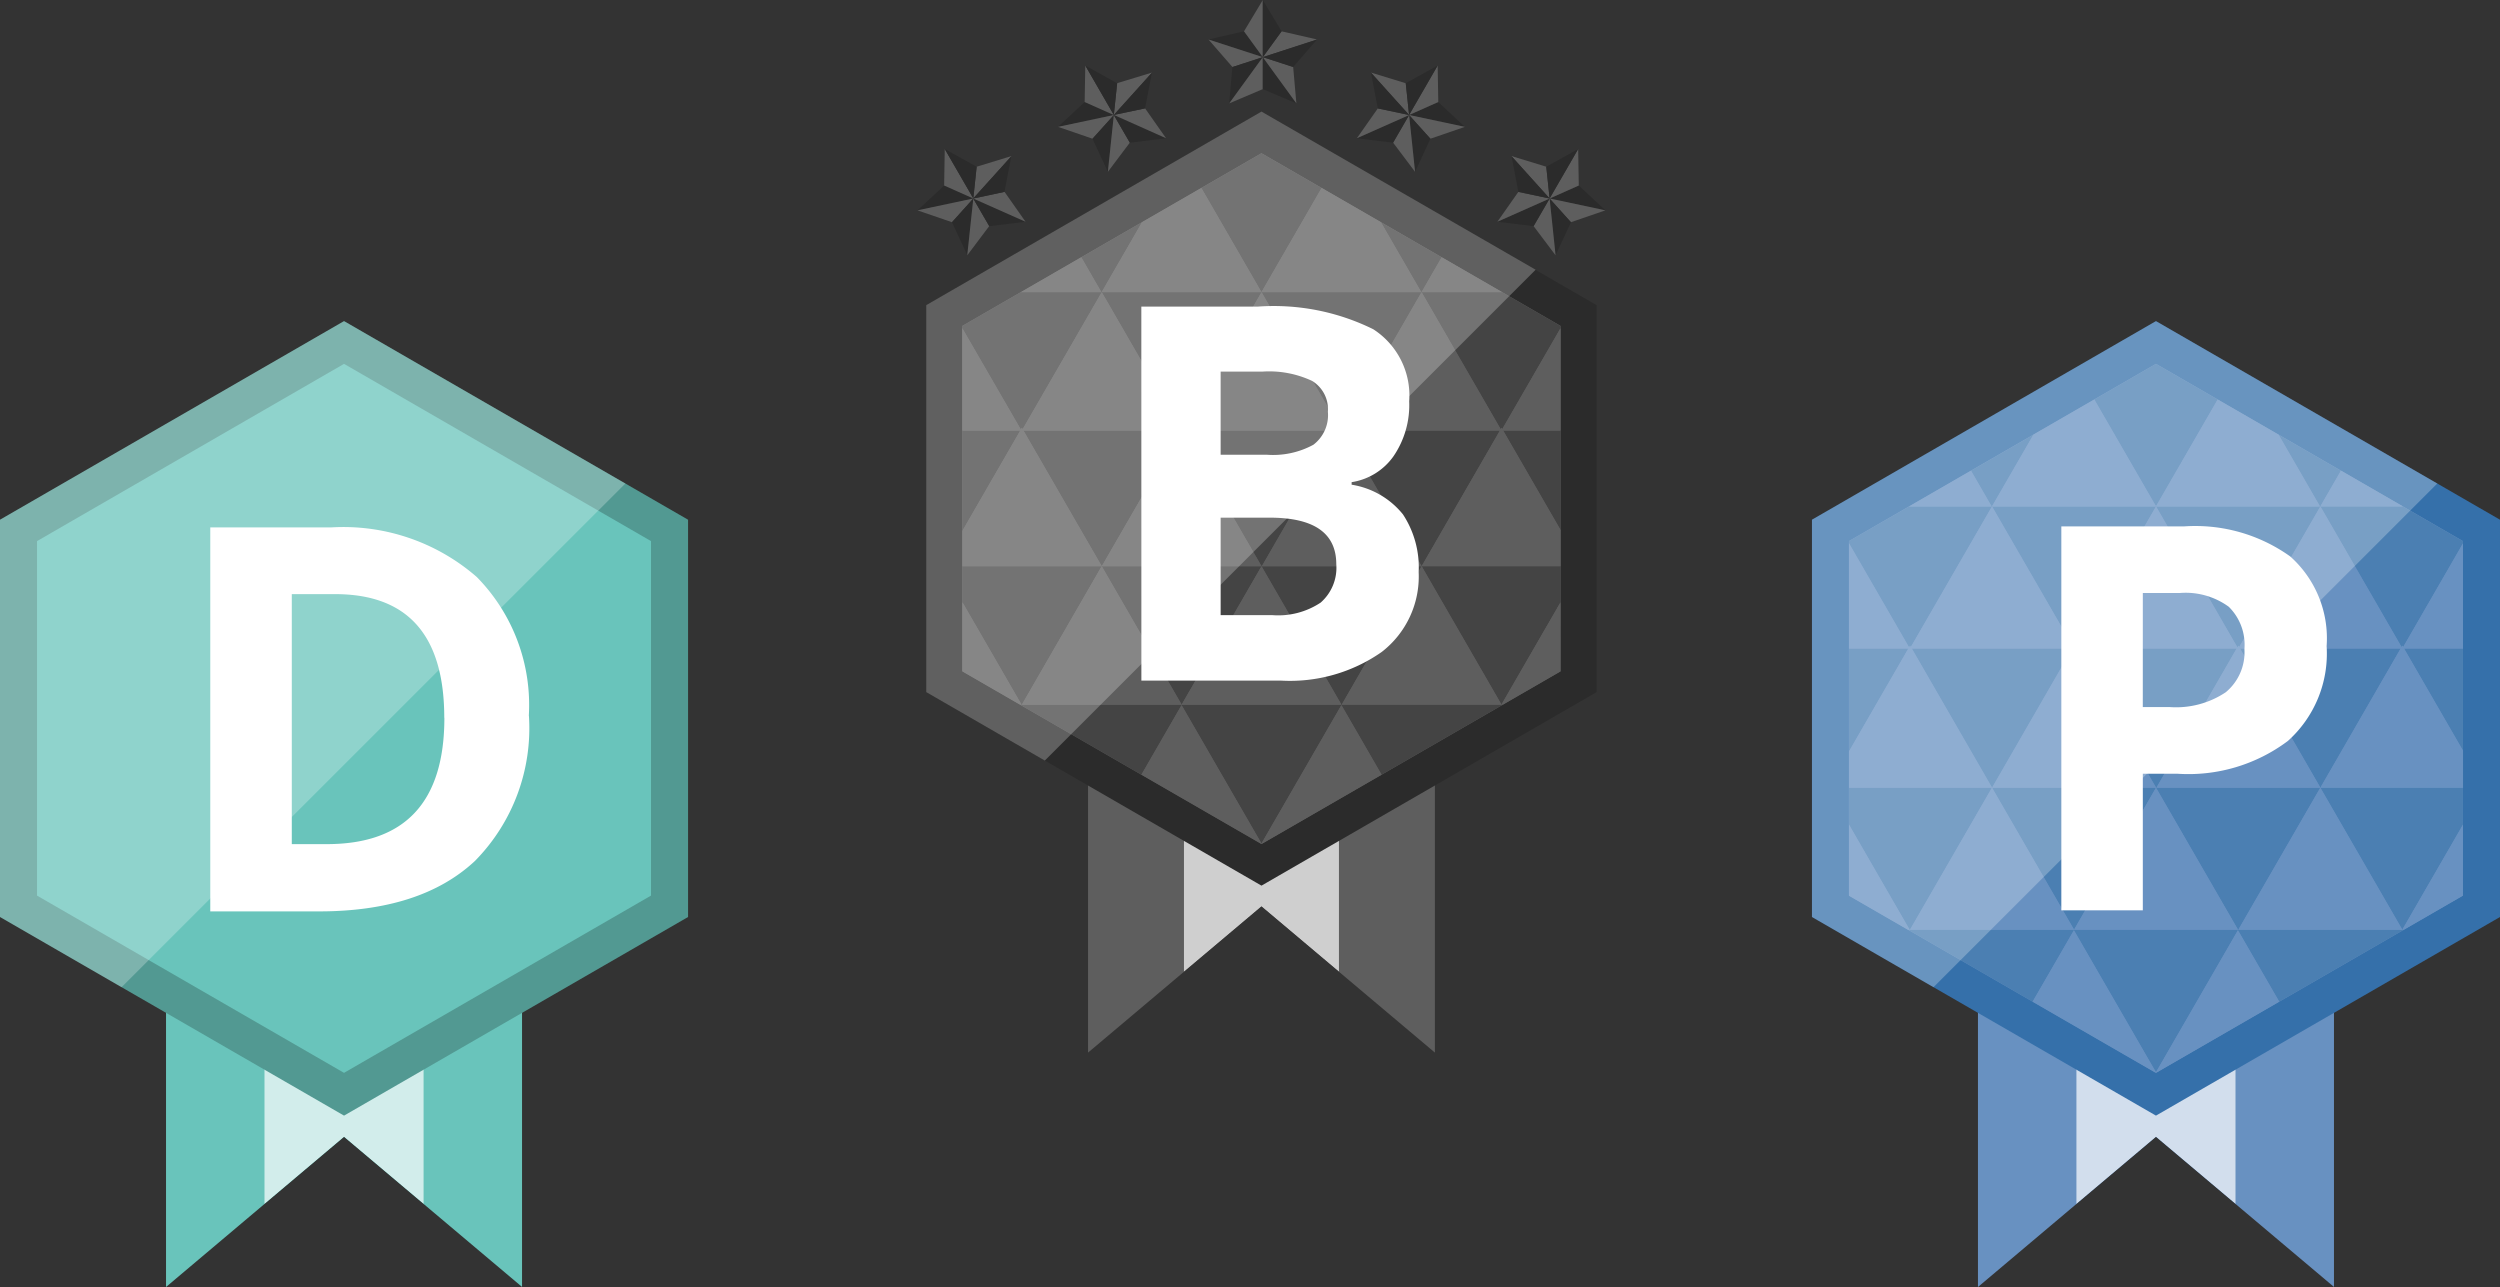<svg xmlns="http://www.w3.org/2000/svg" xmlns:xlink="http://www.w3.org/1999/xlink" width="109" height="56.112" viewBox="0 0 109 56.112">
  <rect x="0" y="0" width="109" height="56.112" fill="#333333" stroke="none"/>
  <defs>
    <clipPath id="clip-path">
      <rect id="長方形_1525" data-name="長方形 1525" width="30" height="45.893" fill="none"/>
    </clipPath>
    <clipPath id="clip-path-2">
      <path id="パス_917" data-name="パス 917" d="M34.191,95.407v25.135l7.561-6.373,7.561,6.373V95.407Z" transform="translate(-34.191 -95.407)" fill="none"/>
    </clipPath>
    <clipPath id="clip-path-3">
      <rect id="長方形_1518" data-name="長方形 1518" width="6.757" height="23.668" fill="none"/>
    </clipPath>
    <clipPath id="clip-path-9">
      <rect id="長方形_1523" data-name="長方形 1523" width="26.564" height="28.295" fill="none"/>
    </clipPath>
    <clipPath id="clip-path-10">
      <rect id="長方形_1516" data-name="長方形 1516" width="30" height="42.112" fill="none"/>
    </clipPath>
    <clipPath id="clip-path-11">
      <path id="パス_862" data-name="パス 862" d="M32.416,73.045v25.8L40.177,92.3l7.761,6.542v-25.8Z" transform="translate(-32.416 -73.045)" fill="none"/>
    </clipPath>
    <clipPath id="clip-path-12">
      <rect id="長方形_1509" data-name="長方形 1509" width="6.936" height="24.293" fill="none"/>
    </clipPath>
    <clipPath id="clip-path-18">
      <rect id="長方形_1514" data-name="長方形 1514" width="27.266" height="29.043" fill="none"/>
    </clipPath>
  </defs>
  <g id="mv_rank" transform="translate(-767 -588)">
    <g id="ブラック" transform="translate(807 588)">
      <g id="グループ_1198" data-name="グループ 1198" clip-path="url(#clip-path)">
        <path id="パス_916" data-name="パス 916" d="M34.191,95.407v25.135l7.561-6.373,7.561,6.373V95.407Z" transform="translate(-26.752 -74.649)" fill="#5e5e5e"/>
        <g id="グループ_1184" data-name="グループ 1184" transform="translate(7.439 20.758)">
          <g id="グループ_1183" data-name="グループ 1183" clip-path="url(#clip-path-2)">
            <g id="グループ_1182" data-name="グループ 1182" transform="translate(4.182 -1.303)" opacity="0.7">
              <g id="グループ_1181" data-name="グループ 1181">
                <g id="グループ_1180" data-name="グループ 1180" clip-path="url(#clip-path-3)">
                  <rect id="長方形_1517" data-name="長方形 1517" width="6.757" height="23.668" transform="translate(0 0)" fill="#fff"/>
                </g>
              </g>
            </g>
          </g>
        </g>
        <path id="パス_918" data-name="パス 918" d="M31,47.673V30.8L16.389,22.362,1.775,30.8V47.673l14.614,8.437Z" transform="translate(-1.389 -17.496)" fill="#2b2b2b"/>
        <path id="パス_919" data-name="パス 919" d="M35.087,53.3V38.239L22.046,30.71,9.005,38.239V53.3l13.041,7.529Z" transform="translate(-7.046 -24.029)" fill="#5e5e5e"/>
        <path id="パス_920" data-name="パス 920" d="M88.765,92.194l3.413-5.912H85.352Z" transform="translate(-66.781 -67.509)" fill="#444"/>
        <path id="パス_921" data-name="パス 921" d="M68.8,169.025h-.039l.039.023.039-.023Z" transform="translate(-53.802 -132.25)" fill="#5e5e5e"/>
        <path id="パス_922" data-name="パス 922" d="M24.662,92.2l3.414-5.913H21.248Z" transform="translate(-16.625 -67.51)" fill="#444"/>
        <path id="パス_923" data-name="パス 923" d="M32.512,98.229H25.545L29.029,92.2H22.064l3.414-5.913H18.636L22.05,92.2h0l3.484,6.034H11.6L15.081,92.2H9.005v1.567l2.579,4.467h-.066l.058.033.006-.011.013.022,5.216,3.011,1.751-3.034,3.484,6.034,3.483-6.034,1.751,3.034,5.293-3.056Z" transform="translate(-7.046 -67.51)" fill="#444"/>
        <path id="パス_924" data-name="パス 924" d="M107.093,115.032v-1.57h-6.058l3.482,6.032Z" transform="translate(-79.052 -88.775)" fill="#444"/>
        <path id="パス_925" data-name="パス 925" d="M36.933,113.462h0l3.483,6.034,3.483-6.034Z" transform="translate(-28.896 -88.775)" fill="#444"/>
        <path id="パス_926" data-name="パス 926" d="M119.869,90.623v-4.34h-2.506Z" transform="translate(-91.828 -67.51)" fill="#444"/>
        <path id="パス_927" data-name="パス 927" d="M62.135,32.224,59.512,30.71,56.89,32.224l2.622,4.542Z" transform="translate(-44.512 -24.028)" fill="#444"/>
        <path id="パス_928" data-name="パス 928" d="M11.6,53.489l.034.058,3.448-5.972,3.45,5.975.036-.062.034.058,3.448-5.972L25.5,53.562l.042-.073.034.058,3.448-5.972,3.449,5.973.035-.06.034.058,2.541-4.4v-.1l-2.551-1.473H29.026l.877-1.52-2.652-1.531,1.761,3.051H15.079l1.761-3.051-2.652,1.531.877,1.52H11.556L9,49.047v.1l2.552,4.42Z" transform="translate(-7.046 -34.836)" fill="#444"/>
        <path id="パス_929" data-name="パス 929" d="M9.005,86.283v4.374l2.525-4.374Z" transform="translate(-7.046 -67.51)" fill="#444"/>
        <path id="パス_930" data-name="パス 930" d="M23.363,51.561l-2.632,1.52H24.24Z" transform="translate(-16.22 -40.343)" fill="#5e5e5e"/>
        <path id="パス_931" data-name="パス 931" d="M43.888,42.211h0l-2.622-4.542L38.682,39.16l-1.761,3.051Z" transform="translate(-28.888 -29.473)" fill="#5e5e5e"/>
        <path id="パス_932" data-name="パス 932" d="M68.942,42.211h6.967L74.148,39.16l-2.583-1.491Z" transform="translate(-53.942 -29.473)" fill="#5e5e5e"/>
        <g id="グループ_1186" data-name="グループ 1186">
          <g id="グループ_1185" data-name="グループ 1185" clip-path="url(#clip-path)">
            <path id="パス_933" data-name="パス 933" d="M68.942,58.545Z" transform="translate(-53.942 -45.807)" fill="#5e5e5e"/>
          </g>
        </g>
        <path id="パス_934" data-name="パス 934" d="M104.533,53.08l-2.632-1.52-.877,1.52Z" transform="translate(-79.044 -40.343)" fill="#5e5e5e"/>
        <path id="パス_935" data-name="パス 935" d="M11.53,70.218l.027-.047L9,65.751v4.467Z" transform="translate(-7.046 -51.445)" fill="#5e5e5e"/>
        <path id="パス_936" data-name="パス 936" d="M27.949,64.585l.034-.058-3.45-5.975-3.448,5.972.036.062Z" transform="translate(-16.497 -45.812)" fill="#5e5e5e"/>
        <path id="パス_937" data-name="パス 937" d="M56.553,58.552l-3.448,5.972.036.062h6.841l.027-.047Z" transform="translate(-41.551 -45.812)" fill="#5e5e5e"/>
        <path id="パス_938" data-name="パス 938" d="M92.049,64.585l.035-.06-3.449-5.973-3.448,5.972.036.062Z" transform="translate(-66.653 -45.812)" fill="#5e5e5e"/>
        <path id="パス_939" data-name="パス 939" d="M117.235,70.231h2.506V65.768l-2.541,4.4Z" transform="translate(-91.7 -51.458)" fill="#5e5e5e"/>
        <path id="パス_940" data-name="パス 940" d="M40.422,86.283h-.067L36.94,92.2h6.967l-3.414-5.913Z" transform="translate(-28.903 -67.51)" fill="#5e5e5e"/>
        <path id="パス_941" data-name="パス 941" d="M52.787,85.792l.034.058.036-.062-.034-.058Z" transform="translate(-41.302 -67.078)" fill="#5e5e5e"/>
        <path id="パス_942" data-name="パス 942" d="M52.632,86.073H52.7l-.034-.058Z" transform="translate(-41.181 -67.3)" fill="#5e5e5e"/>
        <path id="パス_943" data-name="パス 943" d="M52.942,86.061h.071L52.977,86Z" transform="translate(-41.423 -67.288)" fill="#5e5e5e"/>
        <g id="グループ_1188" data-name="グループ 1188">
          <g id="グループ_1187" data-name="グループ 1187" clip-path="url(#clip-path)">
            <path id="パス_944" data-name="パス 944" d="M52.941,86.283Z" transform="translate(-41.422 -67.51)" fill="#5e5e5e"/>
          </g>
        </g>
        <path id="パス_945" data-name="パス 945" d="M72.576,85.851H72.5l.036-.062-.034-.058-.042.073.027.047h-.054l-3.414,5.913h6.965v0Z" transform="translate(-54.005 -67.078)" fill="#5e5e5e"/>
        <path id="パス_946" data-name="パス 946" d="M84.714,86.115h.054l-.027-.047Z" transform="translate(-66.283 -67.342)" fill="#5e5e5e"/>
        <path id="パス_947" data-name="パス 947" d="M85.023,86.061h.071L85.059,86Z" transform="translate(-66.524 -67.288)" fill="#5e5e5e"/>
        <path id="パス_948" data-name="パス 948" d="M104.521,86.283h-.069l-3.413,5.912v0H107.1V90.623l-2.506-4.34Z" transform="translate(-79.055 -67.51)" fill="#5e5e5e"/>
        <path id="パス_949" data-name="パス 949" d="M116.885,85.791l.034.058.035-.06-.034-.058Z" transform="translate(-91.454 -67.078)" fill="#5e5e5e"/>
        <path id="パス_950" data-name="パス 950" d="M116.726,86.067h.067v0l-.034-.058Z" transform="translate(-91.329 -67.294)" fill="#5e5e5e"/>
        <path id="パス_951" data-name="パス 951" d="M117.04,86.059v0h.069L117.074,86Z" transform="translate(-91.575 -67.288)" fill="#5e5e5e"/>
        <path id="パス_952" data-name="パス 952" d="M117.035,86.277h0v0Z" transform="translate(-91.571 -67.504)" fill="#5e5e5e"/>
        <path id="パス_953" data-name="パス 953" d="M101.034,113.455h0v0Z" transform="translate(-79.052 -88.768)" fill="#5e5e5e"/>
        <path id="パス_954" data-name="パス 954" d="M9.005,120.661v3.016l2.513,1.451h.066Z" transform="translate(-7.046 -94.408)" fill="#5e5e5e"/>
        <path id="パス_955" data-name="パス 955" d="M24.4,113.462,20.92,119.5h6.967Z" transform="translate(-16.368 -88.775)" fill="#5e5e5e"/>
        <path id="パス_956" data-name="パス 956" d="M52.941,119.5h6.967l-3.484-6.034Z" transform="translate(-41.423 -88.775)" fill="#5e5e5e"/>
        <g id="グループ_1190" data-name="グループ 1190">
          <g id="グループ_1189" data-name="グループ 1189" clip-path="url(#clip-path)">
            <path id="パス_957" data-name="パス 957" d="M52.941,141.192Z" transform="translate(-41.422 -110.472)" fill="#5e5e5e"/>
          </g>
        </g>
        <path id="パス_958" data-name="パス 958" d="M88.507,113.462,85.024,119.5h6.965v0Z" transform="translate(-66.525 -88.775)" fill="#5e5e5e"/>
        <path id="パス_959" data-name="パス 959" d="M119.615,120.678l-2.576,4.462v0h.062l2.513-1.451Z" transform="translate(-91.575 -94.421)" fill="#5e5e5e"/>
        <path id="パス_960" data-name="パス 960" d="M117.035,141.186h0v0Z" transform="translate(-91.571 -110.467)" fill="#5e5e5e"/>
        <path id="パス_961" data-name="パス 961" d="M20.82,141.306l.019.011-.013-.022Z" transform="translate(-16.29 -110.553)" fill="#5e5e5e"/>
        <path id="パス_962" data-name="パス 962" d="M50.116,147.328l-3.483-6.034-1.752,3.034,5.2,3Z" transform="translate(-35.116 -110.552)" fill="#5e5e5e"/>
        <path id="パス_963" data-name="パス 963" d="M68.942,147.328h.039l5.2-3-1.752-3.034Z" transform="translate(-53.942 -110.552)" fill="#5e5e5e"/>
        <g id="グループ_1192" data-name="グループ 1192">
          <g id="グループ_1191" data-name="グループ 1191" clip-path="url(#clip-path)">
            <path id="パス_964" data-name="パス 964" d="M68.942,169.025Z" transform="translate(-53.942 -132.25)" fill="#5e5e5e"/>
          </g>
        </g>
        <path id="パス_965" data-name="パス 965" d="M15.083,91.764l-3.414-5.913H11.6l.036-.062L11.6,85.73l-.042.073.027.047H11.53L9.005,90.224v1.54h6.078Z" transform="translate(-7.046 -67.078)" fill="#5e5e5e"/>
        <path id="パス_966" data-name="パス 966" d="M20.611,86.115h.054l-.027-.047Z" transform="translate(-16.127 -67.342)" fill="#5e5e5e"/>
        <path id="パス_967" data-name="パス 967" d="M20.921,86.061h.071L20.956,86Z" transform="translate(-16.369 -67.288)" fill="#5e5e5e"/>
        <g id="グループ_1197" data-name="グループ 1197">
          <g id="グループ_1196" data-name="グループ 1196" clip-path="url(#clip-path)">
            <path id="パス_968" data-name="パス 968" d="M36.94,113.462Z" transform="translate(-28.903 -88.776)" fill="#5e5e5e"/>
            <g id="グループ_1195" data-name="グループ 1195" transform="translate(0.386 4.865)" opacity="0.25">
              <g id="グループ_1194" data-name="グループ 1194">
                <g id="グループ_1193" data-name="グループ 1193" clip-path="url(#clip-path-9)">
                  <path id="パス_969" data-name="パス 969" d="M16.389,22.362,1.775,30.8V47.674l5.168,2.984,21.4-21.4Z" transform="translate(-1.775 -22.362)" fill="#fff"/>
                </g>
              </g>
            </g>
            <path id="パス_970" data-name="パス 970" d="M44.866,61.442h5.076a9.781,9.781,0,0,1,5.036.987,3.437,3.437,0,0,1,1.567,3.14,3.958,3.958,0,0,1-.686,2.4,2.741,2.741,0,0,1-1.824,1.127v.111A3.594,3.594,0,0,1,56.272,70.5a4.209,4.209,0,0,1,.686,2.521A4.154,4.154,0,0,1,55.346,76.5a6.972,6.972,0,0,1-4.378,1.249h-6.1ZM48.324,67.9h2.008a3.671,3.671,0,0,0,2.036-.435A1.623,1.623,0,0,0,53,66.027a1.44,1.44,0,0,0-.686-1.344,4.412,4.412,0,0,0-2.17-.407H48.324Zm0,2.744v4.25h2.253a3.341,3.341,0,0,0,2.108-.547,2.017,2.017,0,0,0,.681-1.673q0-2.03-2.9-2.03Z" transform="translate(-35.104 -48.074)" fill="#fff"/>
            <path id="パス_971" data-name="パス 971" d="M59.873,6.273h0l-1.549.356,2.367.769Z" transform="translate(-45.634 -4.908)" fill="#2b2b2b"/>
            <path id="パス_972" data-name="パス 972" d="M60.682,8.682h0l-2.367-.769h0l1.045,1.2,1.324-.43Z" transform="translate(-45.625 -6.191)" fill="#5e5e5e"/>
            <path id="パス_973" data-name="パス 973" d="M62.614,11.885h0l-.14,1.584,1.464-2.015Z" transform="translate(-48.882 -8.962)" fill="#2b2b2b"/>
            <path id="パス_974" data-name="パス 974" d="M71.579,6.63,70.03,6.274h0L69.212,7.4Z" transform="translate(-54.153 -4.908)" fill="#5e5e5e"/>
            <path id="パス_975" data-name="パス 975" d="M66.262,2.491V0l-.819,1.365.818,1.126Z" transform="translate(-51.204 0)" fill="#5e5e5e"/>
            <path id="パス_976" data-name="パス 976" d="M63.938,11.454l-1.464,2.015v0l1.465-.623V11.453Z" transform="translate(-48.881 -8.961)" fill="#5e5e5e"/>
            <path id="パス_977" data-name="パス 977" d="M69.207,11.454v1.394l1.465.623v0l-1.464-2.015Z" transform="translate(-54.149 -8.962)" fill="#2b2b2b"/>
            <path id="パス_978" data-name="パス 978" d="M70.675,13.47l-.14-1.584h0l-1.324-.43Z" transform="translate(-54.153 -8.963)" fill="#5e5e5e"/>
            <path id="パス_979" data-name="パス 979" d="M69.208,2.49l.818-1.126L69.207,0V2.491Z" transform="translate(-54.149 0)" fill="#2b2b2b"/>
            <path id="パス_980" data-name="パス 980" d="M71.576,7.912l-2.367.769h0l1.324.43,1.045-1.2Z" transform="translate(-54.151 -6.191)" fill="#2b2b2b"/>
            <path id="パス_981" data-name="パス 981" d="M29.328,20.442h0l-1.163,1.083,2.434-.517Z" transform="translate(-22.037 -15.994)" fill="#2b2b2b"/>
            <path id="パス_982" data-name="パス 982" d="M30.594,23.044h0l-2.434.517,0,0,1.505.517.932-1.035Z" transform="translate(-22.03 -18.03)" fill="#5e5e5e"/>
            <path id="パス_983" data-name="パス 983" d="M35.075,24.085h0l.671,1.442.26-2.477Z" transform="translate(-27.443 -18.035)" fill="#2b2b2b"/>
            <path id="パス_984" data-name="パス 984" d="M41.026,14.538,39.506,15h0l-.146,1.384Z" transform="translate(-30.797 -11.375)" fill="#5e5e5e"/>
            <path id="パス_985" data-name="パス 985" d="M34.783,15.284l-1.245-2.157-.027,1.592,1.271.566Z" transform="translate(-26.22 -10.271)" fill="#5e5e5e"/>
            <path id="パス_986" data-name="パス 986" d="M38.421,23.047l-.26,2.477v0l.957-1.272-.7-1.207Z" transform="translate(-29.858 -18.032)" fill="#5e5e5e"/>
            <path id="パス_987" data-name="パス 987" d="M39.36,23.046l.7,1.207,1.58-.193h0l-2.275-1.013Z" transform="translate(-30.797 -18.031)" fill="#2b2b2b"/>
            <path id="パス_988" data-name="パス 988" d="M41.641,23.017l-.913-1.3h0L39.366,22Z" transform="translate(-30.801 -16.99)" fill="#5e5e5e"/>
            <path id="パス_989" data-name="パス 989" d="M34.879,15.284l.145-1.384-1.392-.773,1.246,2.157Z" transform="translate(-26.315 -10.271)" fill="#2b2b2b"/>
            <path id="パス_990" data-name="パス 990" d="M41.026,14.536l-1.665,1.849h0l1.362-.289.3-1.562Z" transform="translate(-30.797 -11.373)" fill="#2b2b2b"/>
            <path id="パス_991" data-name="パス 991" d="M1.172,37.173h0L.009,38.257l2.434-.517Z" transform="translate(-0.007 -29.085)" fill="#2b2b2b"/>
            <path id="パス_992" data-name="パス 992" d="M2.437,39.775h0L0,40.292l0,0,1.505.517.932-1.035Z" transform="translate(0 -31.121)" fill="#5e5e5e"/>
            <path id="パス_993" data-name="パス 993" d="M6.919,40.816h0l.671,1.442.26-2.477Z" transform="translate(-5.413 -31.126)" fill="#2b2b2b"/>
            <path id="パス_994" data-name="パス 994" d="M12.87,31.269l-1.52.466h0L11.2,33.119Z" transform="translate(-8.767 -24.466)" fill="#5e5e5e"/>
            <path id="パス_995" data-name="パス 995" d="M6.627,32.016,5.381,29.858,5.355,31.45l1.271.566Z" transform="translate(-4.19 -23.362)" fill="#5e5e5e"/>
            <path id="パス_996" data-name="パス 996" d="M10.265,39.778,10,42.255v0l.957-1.272-.7-1.207Z" transform="translate(-7.828 -31.123)" fill="#5e5e5e"/>
            <path id="パス_997" data-name="パス 997" d="M11.2,39.777l.7,1.207,1.58-.193h0l-2.275-1.013Z" transform="translate(-8.766 -31.122)" fill="#2b2b2b"/>
            <path id="パス_998" data-name="パス 998" d="M13.484,39.749l-.913-1.3h0l-1.362.29Z" transform="translate(-8.771 -30.081)" fill="#5e5e5e"/>
            <path id="パス_999" data-name="パス 999" d="M6.723,32.015l.145-1.384-1.392-.773,1.246,2.157Z" transform="translate(-4.285 -23.362)" fill="#2b2b2b"/>
            <path id="パス_1000" data-name="パス 1000" d="M12.87,31.267,11.2,33.116h0l1.362-.289.3-1.562Z" transform="translate(-8.767 -24.464)" fill="#2b2b2b"/>
            <path id="パス_1001" data-name="パス 1001" d="M99.8,20.442h0l1.163,1.083-2.434-.517Z" transform="translate(-77.094 -15.994)" fill="#2b2b2b"/>
            <path id="パス_1002" data-name="パス 1002" d="M98.527,23.044h0l2.434.517,0,0-1.505.517-.932-1.035Z" transform="translate(-77.09 -18.03)" fill="#5e5e5e"/>
            <path id="パス_1003" data-name="パス 1003" d="M99.459,24.085h0l-.671,1.442-.26-2.477Z" transform="translate(-77.091 -18.035)" fill="#2b2b2b"/>
            <path id="パス_1004" data-name="パス 1004" d="M90.87,14.538l1.52.466h0l.146,1.384Z" transform="translate(-71.099 -11.375)" fill="#5e5e5e"/>
            <path id="パス_1005" data-name="パス 1005" d="M98.527,15.284l1.245-2.157.027,1.592-1.271.566Z" transform="translate(-77.09 -10.271)" fill="#5e5e5e"/>
            <path id="パス_1006" data-name="パス 1006" d="M96.019,23.047l.26,2.477v0l-.957-1.272.7-1.207Z" transform="translate(-74.582 -18.032)" fill="#5e5e5e"/>
            <path id="パス_1007" data-name="パス 1007" d="M90.336,23.046l-.7,1.207-1.58-.193h0l2.275-1.013Z" transform="translate(-68.9 -18.031)" fill="#2b2b2b"/>
            <path id="パス_1008" data-name="パス 1008" d="M88.063,23.017l.913-1.3h0l1.362.29Z" transform="translate(-68.903 -16.99)" fill="#5e5e5e"/>
            <path id="パス_1009" data-name="パス 1009" d="M98,15.284,97.855,13.9l1.392-.773L98,15.285Z" transform="translate(-76.565 -10.271)" fill="#2b2b2b"/>
            <path id="パス_1010" data-name="パス 1010" d="M90.861,14.536l1.665,1.849h0L91.163,16.1l-.3-1.562Z" transform="translate(-71.09 -11.373)" fill="#2b2b2b"/>
            <path id="パス_1011" data-name="パス 1011" d="M127.959,37.173h0l1.163,1.083-2.434-.517Z" transform="translate(-99.124 -29.085)" fill="#2b2b2b"/>
            <path id="パス_1012" data-name="パス 1012" d="M126.683,39.775h0l2.434.517,0,0-1.505.517-.932-1.035Z" transform="translate(-99.12 -31.121)" fill="#5e5e5e"/>
            <path id="パス_1013" data-name="パス 1013" d="M127.615,40.816h0l-.671,1.442-.26-2.477Z" transform="translate(-99.121 -31.126)" fill="#2b2b2b"/>
            <path id="パス_1014" data-name="パス 1014" d="M119.026,31.269l1.52.466h0l.146,1.384Z" transform="translate(-93.129 -24.466)" fill="#5e5e5e"/>
            <path id="パス_1015" data-name="パス 1015" d="M126.683,32.016l1.245-2.157.027,1.592-1.271.566Z" transform="translate(-99.12 -23.362)" fill="#5e5e5e"/>
            <path id="パス_1016" data-name="パス 1016" d="M124.175,39.778l.26,2.477v0l-.957-1.272.7-1.207Z" transform="translate(-96.612 -31.123)" fill="#5e5e5e"/>
            <path id="パス_1017" data-name="パス 1017" d="M118.492,39.777l-.7,1.207-1.58-.193h0l2.275-1.013Z" transform="translate(-90.93 -31.122)" fill="#2b2b2b"/>
            <path id="パス_1018" data-name="パス 1018" d="M116.219,39.749l.913-1.3h0l1.362.29Z" transform="translate(-90.933 -30.081)" fill="#5e5e5e"/>
            <path id="パス_1019" data-name="パス 1019" d="M126.157,32.015l-.145-1.384,1.392-.773-1.246,2.157Z" transform="translate(-98.595 -23.362)" fill="#2b2b2b"/>
            <path id="パス_1020" data-name="パス 1020" d="M119.017,31.267l1.665,1.849h0l-1.362-.289-.3-1.562Z" transform="translate(-93.12 -24.464)" fill="#2b2b2b"/>
          </g>
        </g>
      </g>
    </g>
    <g id="プラチナ" transform="translate(846 602)">
      <g id="グループ_1179" data-name="グループ 1179" clip-path="url(#clip-path-10)">
        <path id="パス_861" data-name="パス 861" d="M32.416,73.045v25.8L40.177,92.3l7.761,6.542v-25.8Z" transform="translate(-25.177 -56.732)" fill="#6891c1"/>
        <g id="グループ_1165" data-name="グループ 1165" transform="translate(7.239 16.313)">
          <g id="グループ_1164" data-name="グループ 1164" clip-path="url(#clip-path-11)">
            <g id="グループ_1163" data-name="グループ 1163" transform="translate(4.293 -1.337)" opacity="0.7">
              <g id="グループ_1162" data-name="グループ 1162">
                <g id="グループ_1161" data-name="グループ 1161" clip-path="url(#clip-path-12)">
                  <rect id="長方形_1508" data-name="長方形 1508" width="6.936" height="24.293" transform="translate(0 0)" fill="#fff"/>
                </g>
              </g>
            </g>
          </g>
        </g>
        <path id="パス_863" data-name="パス 863" d="M15,0,0,8.66V25.981l15,8.66,15-8.66V8.66Z" transform="translate(0 0)" fill="#3570aa"/>
        <path id="パス_864" data-name="パス 864" d="M34,31.532V16.076L20.616,8.348,7.23,16.076V31.532l13.385,7.728Z" transform="translate(-5.616 -6.484)" fill="#6891c1"/>
        <path id="パス_865" data-name="パス 865" d="M87.08,69.988l3.5-6.068H83.577Z" transform="translate(-64.912 -49.645)" fill="#4b7fb2"/>
        <path id="パス_866" data-name="パス 866" d="M67.027,146.663h-.04l.04.023.04-.023Z" transform="translate(-52.027 -113.91)" fill="#6891c1"/>
        <path id="パス_867" data-name="パス 867" d="M22.977,69.99l3.5-6.07H19.473Z" transform="translate(-15.124 -49.646)" fill="#4b7fb2"/>
        <path id="パス_868" data-name="パス 868" d="M31.358,76.183H24.207l3.576-6.193H20.634l3.5-6.07H17.116l3.5,6.07h0l3.576,6.193H9.891l3.575-6.193H7.23V71.6l2.647,4.585H9.809l.059.034.006-.011.013.023,5.354,3.091,1.8-3.114L20.616,82.4l3.575-6.193,1.8,3.114,5.433-3.137Z" transform="translate(-5.616 -49.646)" fill="#4b7fb2"/>
        <path id="パス_869" data-name="パス 869" d="M105.478,92.711V91.1H99.259l3.574,6.191Z" transform="translate(-77.092 -70.755)" fill="#4b7fb2"/>
        <path id="パス_870" data-name="パス 870" d="M35.158,91.1h0l3.575,6.193L42.307,91.1Z" transform="translate(-27.305 -70.755)" fill="#4b7fb2"/>
        <path id="パス_871" data-name="パス 871" d="M118.16,68.376V63.921h-2.572Z" transform="translate(-89.775 -49.646)" fill="#4b7fb2"/>
        <path id="パス_872" data-name="パス 872" d="M60.5,9.9,57.806,8.348,55.115,9.9l2.692,4.662Z" transform="translate(-42.806 -6.484)" fill="#4b7fb2"/>
        <path id="パス_873" data-name="パス 873" d="M9.893,31.364l.035.06,3.539-6.13,3.541,6.133.037-.063.035.06,3.539-6.13,3.548,6.145.044-.075.035.06,3.539-6.13,3.54,6.131.036-.062.034.06L34,26.906v-.1l-2.619-1.512h-3.6l.9-1.56-2.722-1.572,1.808,3.131h-14.3l1.808-3.131L12.55,23.733l.9,1.56h-3.6L7.23,26.8v.1l2.62,4.537Z" transform="translate(-5.615 -17.212)" fill="#4b7fb2"/>
        <path id="パス_874" data-name="パス 874" d="M7.23,63.921V68.41l2.592-4.489Z" transform="translate(-5.615 -49.646)" fill="#4b7fb2"/>
        <path id="パス_875" data-name="パス 875" d="M21.657,29.2l-2.7,1.56h3.6Z" transform="translate(-14.723 -22.678)" fill="#6891c1"/>
        <path id="パス_876" data-name="パス 876" d="M42.3,19.969h0l-2.692-4.662-2.652,1.531-1.808,3.131Z" transform="translate(-27.297 -11.888)" fill="#6891c1"/>
        <path id="パス_877" data-name="パス 877" d="M67.167,19.969h7.151L72.51,16.838l-2.652-1.531Z" transform="translate(-52.167 -11.888)" fill="#6891c1"/>
        <g id="グループ_1167" data-name="グループ 1167">
          <g id="グループ_1166" data-name="グループ 1166" clip-path="url(#clip-path-10)">
            <path id="パス_878" data-name="パス 878" d="M67.167,36.183Z" transform="translate(-52.167 -28.102)" fill="#6891c1"/>
          </g>
        </g>
        <path id="パス_879" data-name="パス 879" d="M102.851,30.758l-2.7-1.56-.9,1.56Z" transform="translate(-77.084 -22.678)" fill="#6891c1"/>
        <path id="パス_880" data-name="パス 880" d="M9.822,47.974l.028-.048L7.23,43.389v4.585Z" transform="translate(-5.615 -33.699)" fill="#6891c1"/>
        <path id="パス_881" data-name="パス 881" d="M26.355,42.383l.035-.06L22.848,36.19l-3.539,6.13.037.063Z" transform="translate(-14.997 -28.108)" fill="#6891c1"/>
        <path id="パス_882" data-name="パス 882" d="M54.869,36.19l-3.539,6.13.037.063h7.022l.028-.048Z" transform="translate(-39.867 -28.108)" fill="#6891c1"/>
        <path id="パス_883" data-name="パス 883" d="M90.456,42.383l.036-.062-3.54-6.131-3.539,6.13.037.063Z" transform="translate(-64.785 -28.108)" fill="#6891c1"/>
        <path id="パス_884" data-name="パス 884" d="M115.461,47.987h2.572V43.406l-2.608,4.518Z" transform="translate(-89.647 -33.712)" fill="#6891c1"/>
        <path id="パス_885" data-name="パス 885" d="M38.739,63.921H38.67l-3.5,6.07h7.151l-3.5-6.07Z" transform="translate(-27.312 -49.646)" fill="#6891c1"/>
        <path id="パス_886" data-name="パス 886" d="M51.011,63.432l.035.06.037-.063-.034-.06Z" transform="translate(-39.619 -49.217)" fill="#6891c1"/>
        <path id="パス_887" data-name="パス 887" d="M50.856,63.713h.069l-.035-.06Z" transform="translate(-39.499 -49.438)" fill="#6891c1"/>
        <path id="パス_888" data-name="パス 888" d="M51.166,63.7h.073l-.037-.063Z" transform="translate(-39.739 -49.425)" fill="#6891c1"/>
        <g id="グループ_1169" data-name="グループ 1169">
          <g id="グループ_1168" data-name="グループ 1168" clip-path="url(#clip-path-10)">
            <path id="パス_889" data-name="パス 889" d="M51.166,63.921Z" transform="translate(-39.739 -49.646)" fill="#6891c1"/>
          </g>
        </g>
        <path id="パス_890" data-name="パス 890" d="M70.894,63.492h-.073l.037-.063-.035-.06-.044.075.028.048h-.055l-3.5,6.07H74.4v0Z" transform="translate(-52.23 -49.217)" fill="#6891c1"/>
        <path id="パス_891" data-name="パス 891" d="M82.939,63.754h.055l-.028-.048Z" transform="translate(-64.416 -49.479)" fill="#6891c1"/>
        <path id="パス_892" data-name="パス 892" d="M83.248,63.7h.073l-.037-.063Z" transform="translate(-64.657 -49.425)" fill="#6891c1"/>
        <path id="パス_893" data-name="パス 893" d="M102.838,63.921h-.071l-3.5,6.068v0h6.216V68.375l-2.572-4.454Z" transform="translate(-77.095 -49.646)" fill="#6891c1"/>
        <path id="パス_894" data-name="パス 894" d="M115.11,63.43l.035.06.036-.062-.035-.06Z" transform="translate(-89.403 -49.217)" fill="#6891c1"/>
        <path id="パス_895" data-name="パス 895" d="M114.951,63.706h.069v0l-.035-.06Z" transform="translate(-89.279 -49.431)" fill="#6891c1"/>
        <path id="パス_896" data-name="パス 896" d="M115.265,63.7v0h.071l-.037-.063Z" transform="translate(-89.523 -49.425)" fill="#6891c1"/>
        <path id="パス_897" data-name="パス 897" d="M115.259,63.915h0v0Z" transform="translate(-89.519 -49.64)" fill="#6891c1"/>
        <path id="パス_898" data-name="パス 898" d="M99.259,91.093h0v0Z" transform="translate(-77.092 -70.748)" fill="#6891c1"/>
        <path id="パス_899" data-name="パス 899" d="M7.23,98.3v3.1l2.579,1.489h.068Z" transform="translate(-5.615 -76.346)" fill="#6891c1"/>
        <path id="パス_900" data-name="パス 900" d="M22.72,91.1l-3.576,6.193H26.3Z" transform="translate(-14.869 -70.755)" fill="#6891c1"/>
        <path id="パス_901" data-name="パス 901" d="M51.166,97.292h7.151L54.742,91.1Z" transform="translate(-39.739 -70.755)" fill="#6891c1"/>
        <g id="グループ_1171" data-name="グループ 1171">
          <g id="グループ_1170" data-name="グループ 1170" clip-path="url(#clip-path-10)">
            <path id="パス_902" data-name="パス 902" d="M51.166,118.83Z" transform="translate(-39.739 -92.292)" fill="#6891c1"/>
          </g>
        </g>
        <path id="パス_903" data-name="パス 903" d="M86.824,91.1l-3.575,6.193H90.4v0Z" transform="translate(-64.657 -70.755)" fill="#6891c1"/>
        <path id="パス_904" data-name="パス 904" d="M117.908,98.315l-2.644,4.58v0h.064l2.579-1.489Z" transform="translate(-89.523 -76.359)" fill="#6891c1"/>
        <path id="パス_905" data-name="パス 905" d="M115.259,118.824h0v0Z" transform="translate(-89.519 -92.287)" fill="#6891c1"/>
        <path id="パス_906" data-name="パス 906" d="M19.045,118.944l.02.011-.013-.023Z" transform="translate(-14.792 -92.372)" fill="#6891c1"/>
        <path id="パス_907" data-name="パス 907" d="M48.479,125.125,44.9,118.932l-1.8,3.114,5.333,3.079Z" transform="translate(-33.479 -92.372)" fill="#6891c1"/>
        <path id="パス_908" data-name="パス 908" d="M67.167,125.125h.04l5.333-3.079-1.8-3.114Z" transform="translate(-52.167 -92.372)" fill="#6891c1"/>
        <g id="グループ_1173" data-name="グループ 1173">
          <g id="グループ_1172" data-name="グループ 1172" clip-path="url(#clip-path-10)">
            <path id="パス_909" data-name="パス 909" d="M67.167,146.663Z" transform="translate(-52.167 -113.91)" fill="#6891c1"/>
          </g>
        </g>
        <path id="パス_910" data-name="パス 910" d="M13.469,69.562l-3.5-6.07H9.891l.037-.063-.034-.06-.044.075.028.048H9.822L7.23,67.981v1.58h6.239Z" transform="translate(-5.615 -49.217)" fill="#6891c1"/>
        <path id="パス_911" data-name="パス 911" d="M18.836,63.754h.055l-.027-.048Z" transform="translate(-14.63 -49.479)" fill="#6891c1"/>
        <path id="パス_912" data-name="パス 912" d="M19.145,63.7h.073l-.036-.063Z" transform="translate(-14.869 -49.425)" fill="#6891c1"/>
        <g id="グループ_1178" data-name="グループ 1178">
          <g id="グループ_1177" data-name="グループ 1177" clip-path="url(#clip-path-10)">
            <path id="パス_913" data-name="パス 913" d="M35.165,91.1Z" transform="translate(-27.312 -70.755)" fill="#6891c1"/>
            <g id="グループ_1176" data-name="グループ 1176" opacity="0.25">
              <g id="グループ_1175" data-name="グループ 1175">
                <g id="グループ_1174" data-name="グループ 1174" clip-path="url(#clip-path-18)">
                  <path id="パス_914" data-name="パス 914" d="M15,0,0,8.66V25.98l5.3,3.062L27.266,7.081Z" transform="translate(0 0)" fill="#fff"/>
                </g>
              </g>
            </g>
            <path id="パス_915" data-name="パス 915" d="M60.267,45.3a5.116,5.116,0,0,1-1.689,4.134,7.222,7.222,0,0,1-4.8,1.431H52.253v5.954H48.7V40.08H54.05a7.113,7.113,0,0,1,4.631,1.311,4.781,4.781,0,0,1,1.586,3.91m-8.015,2.656H53.42a3.89,3.89,0,0,0,2.45-.647,2.264,2.264,0,0,0,.813-1.884A2.322,2.322,0,0,0,56,43.584a3.193,3.193,0,0,0-2.135-.6H52.253Z" transform="translate(-37.826 -31.129)" fill="#fff"/>
          </g>
        </g>
      </g>
    </g>
    <g id="ダイヤモンド" transform="translate(767 602)">
      <g id="グループ_1160" data-name="グループ 1160" clip-path="url(#clip-path-10)">
        <path id="パス_855" data-name="パス 855" d="M32.416,73.045v25.8L40.177,92.3l7.761,6.542v-25.8Z" transform="translate(-25.177 -56.732)" fill="#69c4bb"/>
        <g id="グループ_1154" data-name="グループ 1154" transform="translate(7.239 16.313)">
          <g id="グループ_1153" data-name="グループ 1153" clip-path="url(#clip-path-11)">
            <g id="グループ_1152" data-name="グループ 1152" transform="translate(4.293 -1.337)" opacity="0.7">
              <g id="グループ_1151" data-name="グループ 1151">
                <g id="グループ_1150" data-name="グループ 1150" clip-path="url(#clip-path-12)">
                  <rect id="長方形_1503" data-name="長方形 1503" width="6.936" height="24.293" transform="translate(0 0)" fill="#fff"/>
                </g>
              </g>
            </g>
          </g>
        </g>
        <path id="パス_857" data-name="パス 857" d="M15,0,0,8.66V25.981l15,8.66,15-8.66V8.66Z" transform="translate(0 0)" fill="#529992"/>
        <path id="パス_858" data-name="パス 858" d="M34,31.532V16.076L20.616,8.348,7.23,16.076V31.532l13.385,7.728Z" transform="translate(-5.616 -6.484)" fill="#69c4bb"/>
        <g id="グループ_1159" data-name="グループ 1159">
          <g id="グループ_1158" data-name="グループ 1158" clip-path="url(#clip-path-10)">
            <path id="パス_859" data-name="パス 859" d="M54.961,48.493a8.244,8.244,0,0,1-2.353,6.332q-2.353,2.2-6.8,2.2h-4.74V40.284h5.256a8.85,8.85,0,0,1,6.366,2.164,7.96,7.96,0,0,1,2.267,6.045m-3.687.092q0-5.393-4.763-5.393H44.622v10.9h1.523q5.129,0,5.13-5.507" transform="translate(-31.9 -31.288)" fill="#fff"/>
            <g id="グループ_1157" data-name="グループ 1157" transform="translate(0)" opacity="0.25">
              <g id="グループ_1156" data-name="グループ 1156">
                <g id="グループ_1155" data-name="グループ 1155" clip-path="url(#clip-path-18)">
                  <path id="パス_860" data-name="パス 860" d="M15,0,0,8.66V25.98l5.3,3.062L27.266,7.081Z" transform="translate(0 0)" fill="#fff"/>
                </g>
              </g>
            </g>
          </g>
        </g>
      </g>
    </g>
  </g>
</svg>
